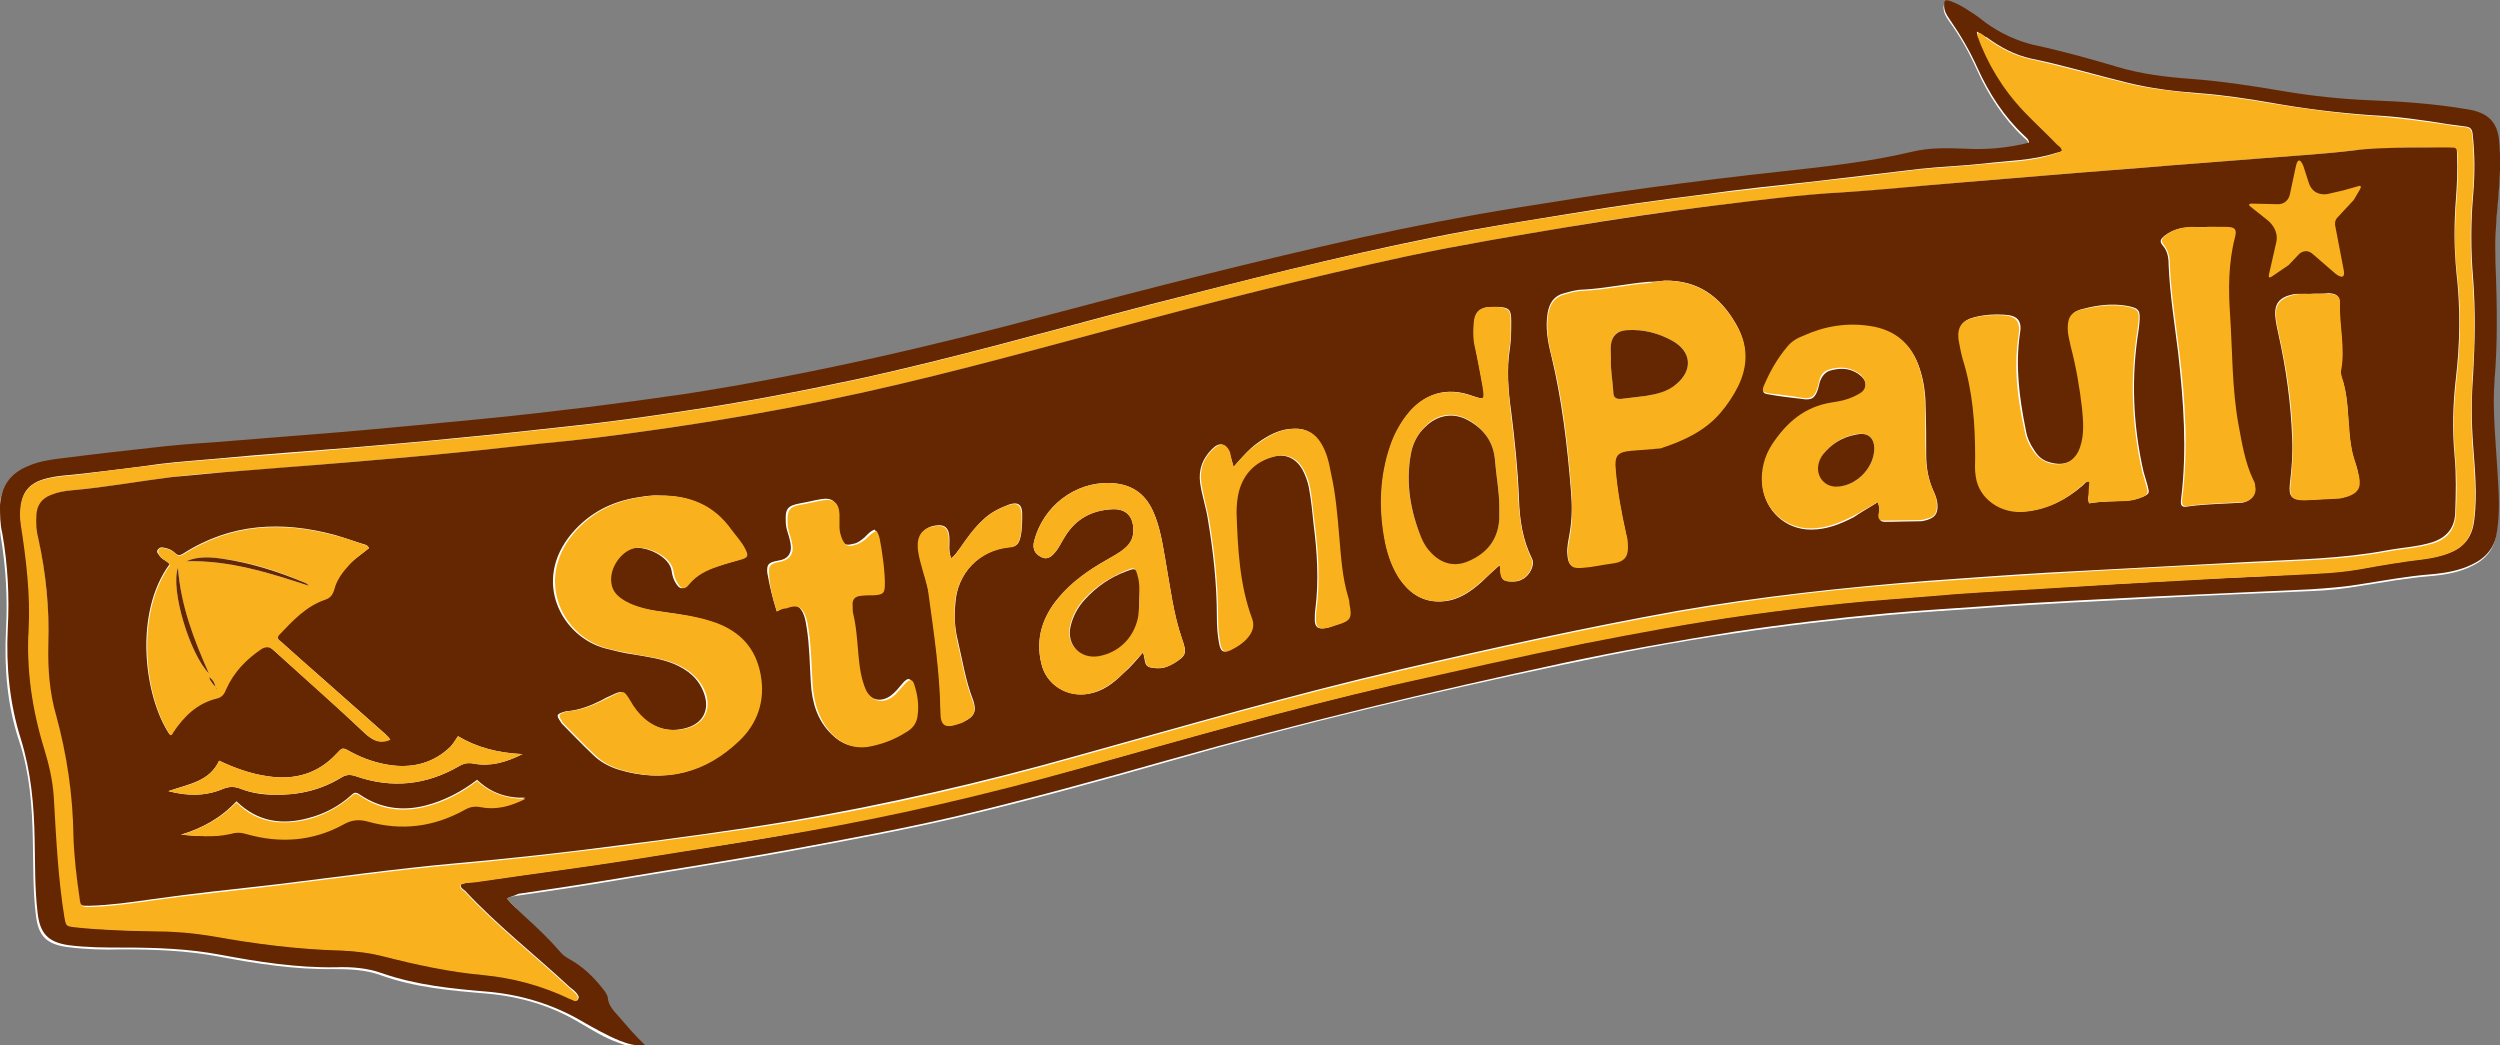 <?xml version="1.0" encoding="utf-8"?>
<svg xmlns="http://www.w3.org/2000/svg" id="Ebene_1" style="enable-background:new 0 0 418.7 175.1;" version="1.1" viewBox="0 0 418.7 175.1" x="0px" y="0px">
<rect x="0" y="0" width="418.7" height="175.1" fill="#808080" stroke="none"/>
<style type="text/css">
	.st0{fill:#FFFFFF;}
	.st1{fill:#642702;}
	.st2{fill:#F9B21E;}
</style>
<path class="st0" d="M84.9,150.5c0.6-0.4,1.2-0.4,1.8-0.5c4.8-0.7,9.6-1.4,14.4-2.2c11.2-1.9,22.5-3.6,33.7-5.7&#xA;	c8.6-1.6,17.2-3.2,25.7-5.2c11.8-2.8,23.4-6,35-9.3c21.9-6.3,44.1-11.6,66.4-16.3c9.4-2,18.9-3.8,28.4-5.2&#xA;	c8.6-1.3,17.2-2.3,25.9-3.1c5.5-0.5,11-0.8,16.5-1.2c9.3-0.7,18.7-1.1,28-1.6c8.7-0.5,17.5-0.8,26.2-1.2c2.9-0.1,5.7-0.4,8.6-0.9&#xA;	c3.8-0.6,7.6-1.3,11.4-1.6c2.4-0.2,4.9-0.6,7.1-1.7c2.3-1.1,3.8-2.9,4.1-5.5c0.4-3.2,0.3-6.5,0.1-9.7c-0.3-5.3-0.9-10.5-0.5-15.8&#xA;	c0.4-6.1,0.4-12.1,0.2-18.2c-0.1-4,0-8,0.4-12c0.3-3.4,0.6-6.8,0.1-10.2c-0.3-2.3-1.5-3.7-3.6-4.4c-0.6-0.2-1.2-0.3-1.7-0.4&#xA;	c-5.3-0.8-10.7-1.3-16.1-1.5c-4.9-0.2-9.7-0.7-14.5-1.5c-5.3-0.9-10.5-1.7-15.8-2.1c-4.1-0.3-8.2-0.9-12.2-2&#xA;	c-4.7-1.4-9.3-2.7-14.1-3.7c-2.8-0.6-5.4-1.9-7.8-3.6c-0.9-0.7-1.9-1.3-2.8-2c-1-0.7-2-1.3-3.2-1.7c-0.8-0.3-1-0.1-1.1,0.7&#xA;	c0,0.9,0.4,1.6,0.9,2.3c1.9,2.6,3.4,5.3,4.7,8.2c1.9,4.2,4.4,8.1,7.8,11.3c0.3,0.3,0.8,0.5,0.8,1.2c-3.5,0.9-7.1,1.1-10.7,1&#xA;	c-2.9-0.1-5.9-0.2-8.8,0.5c-7.2,1.7-14.5,2.5-21.8,3.3c-7.4,0.8-14.8,1.7-22.1,2.7c-7.5,1-14.9,2.2-22.4,3.4&#xA;	c-8.7,1.4-17.5,3.1-26.1,5c-17.5,3.9-34.8,8.2-52.1,12.9c-20.2,5.4-40.5,10.2-61.2,13.3c-11,1.7-22.1,3-33.2,4.1&#xA;	c-8.2,0.8-16.5,1.6-24.7,2.3c-7,0.6-14.1,1.1-21.2,1.7c-3.4,0.3-6.8,0.6-10.2,0.9c-4.6,0.5-9.2,1.1-13.7,1.6c-2.4,0.3-4.8,0.5-7,1.5&#xA;	c-2.8,1.2-4.4,3.4-4.6,6.5c-0.1,1.6,0,3.2,0.2,4.8c0.9,5.3,1.2,10.6,0.9,15.9c-0.3,6.3,0.2,12.5,2.2,18.5c1.8,5.4,2.2,11,2.3,16.7&#xA;	c0.1,4.1,0,8.3,0.5,12.4c0.4,3.5,1.7,4.9,5.2,5.4c3.1,0.4,6.2,0.5,9.3,0.4c5.4,0,10.8,0.2,16.1,1.2c6.4,1.2,12.8,2.2,19.3,2.1&#xA;	c2.6,0,5.3,0.1,7.8,1c5.8,2.1,11.8,2.6,17.8,3.1c5.6,0.5,10.8,2,15.6,4.9c2.1,1.2,4.1,2.5,6.4,3.3c1.3,0.5,2.5,0.9,4.3,0.8&#xA;	c-1.8-1.7-3.2-3.4-4.6-5c-0.8-0.9-1.6-1.7-1.7-3c0-0.6-0.5-1.2-1-1.7c-1.5-2-3.3-3.6-5.5-4.8c-0.5-0.3-1-0.6-1.4-1.1&#xA;	c-1.8-2.2-3.9-4.1-6-6C86.9,152.5,85.9,151.5,84.9,150.5L84.9,150.5z"/>
<path class="st1" d="M84.9,150.5c1,1.1,2,2.1,3,3c2.1,1.9,4.1,3.8,6,6c0.4,0.5,0.9,0.8,1.4,1.1c2.2,1.2,4,2.9,5.5,4.8&#xA;	c0.4,0.5,0.9,1.1,1,1.7c0.1,1.3,0.9,2.1,1.7,3c1.4,1.6,2.8,3.3,4.6,5c-1.8,0.1-3-0.3-4.3-0.8c-2.2-0.9-4.3-2.1-6.4-3.3&#xA;	c-4.8-2.8-10.1-4.4-15.6-4.9c-6-0.5-12.1-1.1-17.8-3.1c-2.5-0.9-5.2-1.1-7.8-1c-6.5,0.1-12.9-0.9-19.3-2.1c-5.3-1-10.7-1.2-16.1-1.2&#xA;	c-3.1,0-6.2,0-9.3-0.4c-3.4-0.5-4.8-1.9-5.2-5.4c-0.5-4.1-0.4-8.3-0.5-12.4c-0.1-5.7-0.6-11.2-2.3-16.7c-1.9-6-2.5-12.2-2.2-18.5&#xA;	c0.3-5.4,0-10.7-0.9-15.9C0,87.8,0,86.2,0,84.6c0.2-3.1,1.7-5.3,4.6-6.5c2.2-1,4.6-1.2,7-1.5c4.6-0.6,9.2-1.1,13.7-1.6&#xA;	c3.4-0.4,6.8-0.7,10.2-0.9c7.1-0.6,14.1-1.1,21.2-1.7c8.2-0.7,16.5-1.5,24.7-2.3c11.1-1.1,22.2-2.5,33.2-4.1&#xA;	c20.7-3.2,41-7.9,61.2-13.3c17.3-4.6,34.6-9,52.1-12.9c8.7-1.9,17.4-3.6,26.1-5c7.5-1.2,14.9-2.4,22.4-3.4c7.4-1,14.7-1.9,22.1-2.7&#xA;	c7.3-0.8,14.7-1.6,21.8-3.3c2.9-0.7,5.8-0.6,8.8-0.5c3.6,0.2,7.1-0.1,10.7-1c0-0.6-0.5-0.9-0.8-1.2c-3.4-3.2-5.9-7.1-7.8-11.3&#xA;	c-1.3-2.9-2.9-5.6-4.7-8.2c-0.5-0.7-0.9-1.4-0.9-2.3c0-0.9,0.2-1,1.1-0.7c1.1,0.4,2.2,1,3.2,1.7c1,0.6,1.9,1.3,2.8,2&#xA;	c2.4,1.7,5,2.9,7.8,3.6c4.7,1,9.4,2.3,14.1,3.7c4,1.2,8.1,1.7,12.2,2c5.3,0.4,10.6,1.2,15.8,2.1c4.8,0.8,9.6,1.3,14.5,1.5&#xA;	c5.4,0.2,10.8,0.6,16.1,1.5c0.6,0.1,1.2,0.2,1.7,0.4c2.2,0.7,3.3,2.2,3.6,4.4c0.4,3.4,0.2,6.8-0.1,10.2c-0.4,4-0.6,8-0.4,12&#xA;	c0.2,6.1,0.3,12.1-0.2,18.2c-0.4,5.3,0.2,10.5,0.5,15.8c0.2,3.2,0.4,6.5-0.1,9.7c-0.3,2.6-1.8,4.4-4.1,5.5c-2.2,1.1-4.7,1.5-7.1,1.7&#xA;	c-3.8,0.3-7.6,1-11.4,1.6c-2.9,0.5-5.7,0.7-8.6,0.9c-8.7,0.4-17.5,0.8-26.2,1.2c-9.3,0.5-18.7,0.9-28,1.6c-5.5,0.4-11,0.7-16.5,1.2&#xA;	c-8.7,0.8-17.3,1.8-25.9,3.1c-9.5,1.5-19,3.2-28.4,5.2c-22.3,4.8-44.5,10.1-66.4,16.3c-11.6,3.3-23.3,6.5-35,9.3&#xA;	c-8.5,2-17.1,3.6-25.7,5.2c-11.2,2.1-22.4,3.8-33.7,5.7c-4.8,0.8-9.6,1.5-14.4,2.2C86.1,150.1,85.5,150.1,84.9,150.5L84.9,150.5z&#xA;	 M331.4,5.5c-0.1-0.1-0.2-0.2-0.2-0.2c-0.2,0.1-0.1,0.3,0,0.4c1.7,4.8,4.4,9.1,7.8,12.8c1.8,1.9,3.7,3.8,5.6,5.6&#xA;	c0.3,0.3,0.8,0.6,0.8,1.1c-0.3,0.3-0.6,0.3-1,0.4c-4,1.3-8.1,1.3-12.2,1.8c-3.6,0.4-7.2,0.5-10.8,0.9c-5.6,0.7-11.2,1.3-16.8,2&#xA;	c-6.5,0.7-13.1,1.4-19.6,2.3c-7.2,0.9-14.4,1.9-21.5,3.1c-7.9,1.3-15.9,2.5-23.7,4.1c-15.8,3.2-31.5,7.2-47.2,11.2&#xA;	c-16.5,4.3-32.8,9-49.5,12.6c-9.4,2-18.8,3.8-28.3,5.2c-6.5,1-13,1.9-19.6,2.6c-6.4,0.7-12.7,1.4-19.1,2c-5.9,0.6-11.8,1.1-17.7,1.6&#xA;	c-7.3,0.6-14.6,1.1-21.9,1.8c-3.2,0.3-6.5,0.5-9.7,0.9c-4.2,0.6-8.4,1.1-12.7,1.6c-2.3,0.3-4.7,0.3-6.9,1c-2,0.6-3.3,1.9-3.6,4&#xA;	c-0.2,1.2-0.2,2.4,0,3.6c0.9,5.8,1.6,11.5,1.3,17.4c-0.4,6.9,0.6,13.5,2.6,20c0.8,2.6,1.5,5.2,1.6,7.9c0.5,6.8,0.7,13.7,1.8,20.4&#xA;	c0.2,1.4,0.2,1.4,1.7,1.6c4.7,0.5,9.3,0.7,14,0.7c3.1,0,6.1,0.3,9.1,0.8c7.1,1.3,14.3,2.2,21.6,2.4c2.4,0.1,4.8,0.4,7.1,1&#xA;	c5.5,1.4,11,2.5,16.6,3.1c5.1,0.5,9.9,1.8,14.5,4c0.2,0.1,0.4,0.2,0.7,0.3c0.2,0.1,0.5,0.1,0.6-0.1c0.1-0.2,0.2-0.5,0-0.7&#xA;	c-0.3-0.6-0.9-1-1.4-1.4c-5.8-5.4-12.1-10.3-17.5-16.1c-0.3-0.3-0.9-0.5-0.7-1.1c1-0.4,2-0.3,3-0.5c8.8-1.3,17.6-2.4,26.3-3.8&#xA;	c9.2-1.5,18.5-2.8,27.7-4.5c15.6-2.8,31.1-6.4,46.4-10.6c17.5-4.9,34.9-9.9,52.6-14c10.7-2.5,21.4-4.9,32.1-7&#xA;	c9.2-1.9,18.4-3.5,27.6-4.8c5.2-0.7,10.5-1.4,15.7-1.9c4.8-0.5,9.6-0.8,14.3-1.2c6.4-0.6,12.9-0.9,19.4-1.3&#xA;	c8.1-0.5,16.2-0.9,24.2-1.4c5.9-0.3,11.9-0.5,17.8-0.9c3.8-0.2,7.5-0.3,11.3-1c3.4-0.6,6.8-1.2,10.3-1.6c1.5-0.2,3.1-0.5,4.5-1.1&#xA;	c2.5-1,3.7-2.8,4-5.5c0.5-4.2,0.1-8.3-0.2-12.4c-0.3-4-0.3-7.9,0-11.9c0.3-5.3,0.4-10.7,0-16c-0.4-4.7-0.4-9.4,0-14&#xA;	c0.3-3.5,0.3-6.9-0.1-10.4c-0.1-0.7-0.4-1-1.1-1.1c-1-0.1-2-0.3-3-0.4c-4.3-0.7-8.5-1.3-12.8-1.5c-5.7-0.4-11.3-1.1-16.9-2.1&#xA;	c-4-0.7-8.1-1.3-12.1-1.6c-4.1-0.3-8.1-0.8-12.1-1.8c-5.3-1.3-10.6-2.9-16-4c-2.7-0.6-5.1-1.9-7.3-3.5&#xA;	C332.3,6.1,331.9,5.7,331.4,5.5L331.4,5.5z"/>
<path class="st2" d="M331.4,5.5c0.6,0.1,0.9,0.6,1.3,0.9c2.2,1.6,4.6,2.9,7.3,3.5c5.4,1.2,10.7,2.7,16,4c4,1,8,1.4,12.1,1.8&#xA;	c4.1,0.3,8.1,0.9,12.1,1.6c5.6,0.9,11.3,1.7,16.9,2.1c4.3,0.3,8.6,0.9,12.8,1.5c1,0.2,2,0.3,3,0.4c0.7,0.1,1,0.4,1.1,1.1&#xA;	c0.4,3.5,0.4,6.9,0.1,10.4c-0.4,4.7-0.4,9.4,0,14c0.4,5.3,0.4,10.7,0,16c-0.2,4-0.3,7.9,0,11.9c0.3,4.1,0.7,8.2,0.2,12.4&#xA;	c-0.3,2.7-1.5,4.5-4,5.5c-1.5,0.6-3,0.9-4.5,1.1c-3.5,0.4-6.9,1-10.3,1.6c-3.7,0.7-7.5,0.8-11.3,1c-5.9,0.3-11.9,0.5-17.8,0.9&#xA;	c-8.1,0.4-16.2,0.9-24.2,1.4c-6.5,0.4-12.9,0.7-19.4,1.3c-4.8,0.4-9.6,0.7-14.3,1.2c-5.2,0.5-10.5,1.2-15.7,1.9&#xA;	c-9.3,1.3-18.4,3-27.6,4.8c-10.7,2.2-21.4,4.6-32.1,7c-17.7,4.1-35.1,9.1-52.6,14c-15.3,4.3-30.8,7.9-46.4,10.6&#xA;	c-9.2,1.6-18.4,3-27.7,4.5c-8.8,1.4-17.6,2.5-26.3,3.8c-1,0.2-2,0-3,0.5c-0.2,0.6,0.4,0.8,0.7,1.1c5.4,5.8,11.7,10.7,17.5,16.1&#xA;	c0.5,0.5,1,0.8,1.4,1.4c0.1,0.2,0.1,0.5,0,0.7c-0.2,0.2-0.4,0.2-0.6,0.1c-0.2-0.1-0.4-0.2-0.7-0.3c-4.6-2.2-9.4-3.5-14.5-4&#xA;	c-5.6-0.5-11.1-1.7-16.6-3.1c-2.3-0.6-4.7-0.9-7.1-1c-7.3-0.2-14.4-1.1-21.6-2.4c-3-0.5-6.1-0.8-9.1-0.8c-4.7-0.1-9.3-0.2-14-0.7&#xA;	c-1.5-0.2-1.4-0.2-1.7-1.6c-1.1-6.8-1.4-13.6-1.8-20.4c-0.2-2.7-0.8-5.3-1.6-7.9c-2-6.5-3-13.2-2.6-20c0.3-5.8-0.4-11.6-1.3-17.4&#xA;	c-0.2-1.2-0.2-2.4,0-3.6c0.4-2.1,1.6-3.4,3.6-4c2.3-0.7,4.6-0.7,6.9-1c4.2-0.6,8.4-1.1,12.7-1.6c3.2-0.4,6.4-0.6,9.7-0.9&#xA;	c7.3-0.6,14.6-1.1,21.9-1.8c5.9-0.5,11.8-1,17.7-1.6c6.4-0.6,12.8-1.3,19.1-2c6.6-0.7,13.1-1.6,19.6-2.6c9.5-1.4,18.9-3.2,28.3-5.2&#xA;	c16.6-3.6,33-8.3,49.5-12.6c15.7-4.1,31.3-8,47.2-11.2c7.9-1.6,15.8-2.9,23.7-4.1c7.2-1.2,14.3-2.2,21.5-3.1&#xA;	c6.5-0.8,13.1-1.5,19.6-2.3c5.6-0.6,11.2-1.3,16.8-2c3.6-0.4,7.2-0.5,10.8-0.9c4.1-0.4,8.3-0.4,12.2-1.8c0.3-0.1,0.7-0.2,1-0.4&#xA;	c0-0.6-0.5-0.8-0.8-1.1c-1.8-1.9-3.8-3.7-5.6-5.6c-3.5-3.7-6.1-8-7.8-12.8C331.2,5.7,331.3,5.6,331.4,5.5L331.4,5.5z M403.2,24.7&#xA;	c-3.4,0.2-6.1,0.2-8.9,0.5c-5.1,0.6-10.2,0.9-15.2,1.3c-5.1,0.4-10.3,0.8-15.4,1.2c-7,0.6-14.1,1.1-21.1,1.7&#xA;	c-4.8,0.4-9.7,0.8-14.5,1.2c-6.4,0.5-12.8,1.3-19.2,1.6c-7.5,0.5-14.9,1.4-22.3,2.3c-8,1-15.9,2.1-23.8,3.5c-9,1.5-18.1,3-27,4.9&#xA;	c-17.1,3.7-34,8-50.9,12.6c-15.3,4.1-30.6,8.3-46.2,11.5c-8.7,1.8-17.4,3.3-26.2,4.6c-5.6,0.8-11.3,1.6-16.9,2.2&#xA;	c-6.4,0.7-12.7,1.4-19.1,2c-5.9,0.6-11.8,1.1-17.7,1.6c-7.1,0.6-14.2,1.2-21.3,1.7c-2.9,0.2-5.7,0.4-8.6,0.8&#xA;	c-5.5,0.7-11,1.7-16.6,2.2c-1.2,0.1-2.5,0.3-3.7,0.8c-1.4,0.7-2.3,1.7-2.4,3.3c-0.1,1.4,0,2.8,0.3,4.1c1.2,5.9,1.8,11.8,1.7,17.9&#xA;	c-0.1,4,0.3,7.9,1.3,11.8c1.8,6.6,2.8,13.4,2.9,20.2c0.1,3.4,0.5,6.8,1,10.2c0.3,1.5,0.2,1.5,1.7,1.5c3.5-0.1,7-0.6,10.5-1.1&#xA;	c6.9-1,13.9-1.6,20.9-2.5c9.9-1.2,19.8-2.6,29.8-3.5c9.1-0.8,18.2-1.9,27.3-3c9.6-1.3,19.2-2.5,28.8-4.1c16.3-2.7,32.4-6.5,48.3-11&#xA;	c17.9-5,35.8-10.2,54-14.4c15.4-3.6,30.8-7,46.4-9.8c13.8-2.4,27.6-4,41.6-5c6.8-0.5,13.6-1,20.5-1.4c11.3-0.7,22.5-1.3,33.8-1.8&#xA;	c7.6-0.4,15.2-0.5,22.7-1.9c2.6-0.5,5.2-0.6,7.8-1.4c2.4-0.7,3.7-2.4,3.8-4.9c0.2-3.2,0.2-6.4-0.1-9.5c-0.4-4.3-0.3-8.6,0.2-12.9&#xA;	c0.7-6,0.8-12,0.1-17.9c-0.5-4-0.4-8-0.1-12c0.2-2.5,0.3-5,0.2-7.5c0-1.4-0.1-1.4-1.4-1.4C407.6,24.7,405.1,24.7,403.2,24.7&#xA;	L403.2,24.7z"/>
<path class="st1" d="M403.2,24.7c1.9,0,4.4,0,6.9,0c1.4,0,1.4,0,1.4,1.4c0.1,2.5,0,5-0.2,7.5c-0.3,4-0.3,8,0.1,12&#xA;	c0.7,6,0.6,12-0.1,17.9c-0.5,4.3-0.6,8.6-0.2,12.9c0.3,3.2,0.2,6.4,0.1,9.5c-0.1,2.5-1.4,4.1-3.8,4.9c-2.5,0.8-5.2,0.9-7.8,1.4&#xA;	c-7.5,1.4-15.1,1.5-22.7,1.9c-11.3,0.6-22.5,1.2-33.8,1.8c-6.8,0.4-13.6,0.9-20.5,1.4c-13.9,1.1-27.8,2.6-41.6,5&#xA;	c-15.6,2.8-31,6.2-46.4,9.8c-18.1,4.2-36,9.4-54,14.4c-15.9,4.5-32,8.2-48.3,11c-9.6,1.6-19.2,2.9-28.8,4.1&#xA;	c-9.1,1.2-18.2,2.2-27.3,3c-10,0.9-19.9,2.3-29.8,3.5c-7,0.8-13.9,1.5-20.9,2.5c-3.5,0.5-7,1-10.5,1.1c-1.5,0-1.5,0.1-1.7-1.5&#xA;	c-0.5-3.4-0.9-6.8-1-10.2c-0.1-6.9-1.1-13.6-2.9-20.2c-1.1-3.8-1.4-7.8-1.3-11.8c0.2-6-0.4-12-1.7-17.9C6.1,89,6,87.6,6.1,86.2&#xA;	c0.1-1.6,0.9-2.7,2.4-3.3c1.2-0.5,2.4-0.7,3.7-0.8c5.6-0.5,11-1.5,16.6-2.2c2.9-0.3,5.7-0.5,8.6-0.8c7.1-0.6,14.2-1.1,21.3-1.7&#xA;	c5.9-0.5,11.8-1,17.7-1.6c6.4-0.6,12.7-1.4,19.1-2c5.7-0.6,11.3-1.4,16.9-2.2c8.8-1.3,17.5-2.8,26.2-4.6&#xA;	c15.6-3.2,30.9-7.4,46.2-11.5c16.9-4.6,33.8-8.9,50.9-12.6c9-1.9,18-3.4,27-4.9c7.9-1.3,15.9-2.5,23.8-3.5&#xA;	c7.4-0.9,14.9-1.9,22.3-2.3c6.4-0.4,12.8-1.1,19.2-1.6c4.8-0.4,9.7-0.8,14.5-1.2c7-0.6,14.1-1.1,21.1-1.7c5.1-0.4,10.3-0.8,15.4-1.2&#xA;	c5.1-0.4,10.2-0.7,15.2-1.3C397.1,24.8,399.8,24.8,403.2,24.7L403.2,24.7z M110.5,83c-1.2-0.1-2.4,0.1-3.7,0.3&#xA;	c-4.4,0.7-8.1,2.6-11,6c-6.8,8-1.7,17.4,5.6,19.3c1.6,0.4,3.1,0.8,4.7,1c2.3,0.4,4.6,0.7,6.8,1.6c2.3,1,4.1,2.4,5,4.9&#xA;	c1,2.7-0.1,5-2.9,5.8c-2.7,0.8-5.2,0.2-7.4-1.6c-1-0.8-1.7-1.9-2.3-2.9c-1.1-1.8-1.1-1.8-3-0.9c-0.5,0.2-1.1,0.5-1.6,0.8&#xA;	c-1.8,0.9-3.6,1.6-5.6,1.8c-0.3,0-0.6,0.1-0.9,0.2c-0.9,0.3-1,0.5-0.5,1.3c0.1,0.2,0.3,0.4,0.4,0.6c1.7,1.7,3.4,3.5,5.2,5.2&#xA;	c1.2,1.2,2.7,2,4.3,2.5c7.6,2.3,14.4,0.6,20-4.9c3-2.9,4.3-6.7,3.5-11c-0.8-4.4-3.4-7.1-7.5-8.7c-2.8-1-5.7-1.4-8.6-1.8&#xA;	c-2.3-0.3-4.5-0.7-6.5-1.8c-1.2-0.7-2.2-1.5-2.4-3c-0.3-2.5,1.6-5.5,3.9-5.9c2.2-0.4,6.2,1.4,6.5,3.9c0.1,0.7,0.3,1.4,0.7,2&#xA;	c0.6,1,1.2,1.1,1.9,0.2c1.3-1.6,3-2.4,4.8-3c1.3-0.4,2.6-0.8,4-1.2c1-0.3,1.1-0.6,0.7-1.6c-0.6-1.3-1.6-2.3-2.4-3.4&#xA;	C119.5,84.7,115.5,83,110.5,83L110.5,83z M278.8,47c-0.9,0.1-1.8,0.2-2.7,0.2c-3.6,0.3-7.2,1.1-10.9,1.3c-1.1,0-2.1,0.3-3.2,0.6&#xA;	c-1.7,0.4-2.5,1.6-2.8,3.3c-0.4,2.4,0,4.8,0.6,7.1c1.8,7.5,2.7,15.1,3.3,22.7c0.2,2.3,0.2,4.7-0.2,7c-0.2,1.2-0.5,2.4-0.4,3.6&#xA;	c0.1,1.8,0.7,2.3,2.5,2.1c1.6-0.1,3.2-0.6,4.8-0.7c2.6-0.3,2.9-1.5,2.7-3.7c0-0.4-0.1-0.7-0.2-1.1c-0.8-3.6-1.5-7.3-1.8-11&#xA;	c-0.2-2.3,0.3-2.9,2.6-3.1c1.3-0.1,2.5-0.2,3.8-0.3c0.5,0,1,0,1.4-0.2c3.7-1.3,7.1-2.9,9.7-5.8c1.2-1.4,2.2-2.8,3-4.5&#xA;	c1.7-3.5,1.7-6.8-0.3-10.3C288.1,49.7,284.4,46.9,278.8,47L278.8,47z M61.8,91.8c-0.2-0.4-0.4-0.5-0.7-0.6c-1.7-0.5-3.3-1.1-5-1.6&#xA;	c-8.9-2.4-17.4-2-25.4,3.1c-0.5,0.3-0.8,0.4-1.3,0c-0.6-0.6-1.3-0.9-2.1-1c-0.4-0.1-0.7,0.1-0.9,0.4c-0.2,0.3,0,0.6,0.2,0.8&#xA;	c0.4,0.8,1.4,1,1.8,1.6c-6,8.1-4.3,22.1,0,28.5c0.3,0,0.4-0.3,0.5-0.4c1.8-2.8,4-4.9,7.3-5.7c0.8-0.2,1.2-0.8,1.6-1.6&#xA;	c1.2-2.8,3.3-4.9,5.9-6.7c0.7-0.5,1.3-0.5,1.9,0.1c0.3,0.3,0.6,0.5,0.9,0.8c4.9,4.4,9.8,8.7,14.5,13.2c1.3,1.2,2.5,1.9,4.3,1.1&#xA;	c-0.3-0.3-0.5-0.5-0.7-0.8c-3.5-3.1-6.9-6.1-10.4-9.2c-2.4-2.1-4.8-4.2-7.1-6.3c-0.4-0.3-1-0.7-0.4-1.3c2.2-2.3,4.4-4.7,7.5-5.8&#xA;	c1-0.4,1.4-0.8,1.7-1.8c0.4-1.6,1.4-2.9,2.5-4.1C59.5,93.5,60.7,92.7,61.8,91.8L61.8,91.8z M314.5,84.1c0.3,0.8,0.3,1.5,0.2,2.2&#xA;	c0,0.8,0.3,1.1,1,1.1c2,0,4-0.1,5.9-0.1c0.4,0,0.7-0.1,1.1-0.2c1.3-0.4,1.8-1,1.8-2.3c0-0.9-0.3-1.8-0.7-2.6c-0.9-2-1.2-4-1.2-6.1&#xA;	c0-2.6,0-5.3-0.1-7.9c0-2.2-0.3-4.4-1-6.5c-1.3-4-4.1-6.3-8.2-6.9c-3.8-0.5-7.5,0-11.1,1.6c-1,0.5-2.1,1.1-2.8,1.9&#xA;	c-1.6,1.9-2.9,4-3.8,6.3c-0.5,1.2-0.4,1.3,0.9,1.5c1.7,0.3,3.4,0.5,5.2,0.7c1.7,0.3,2.3-0.1,2.8-1.7c0.1-0.4,0.2-0.8,0.3-1.2&#xA;	c0.3-0.8,0.8-1.5,1.6-1.8c1.7-0.5,3.3-0.5,4.8,0.5c0.7,0.5,1.3,1.1,1.3,2c0,1-0.8,1.4-1.5,1.8c-1.3,0.6-2.7,0.9-4.1,1.2&#xA;	c-4.5,0.7-7.6,3.4-10,7c-1.3,2-1.9,4.2-1.7,6.7c0.4,4.2,3.8,7.4,8.1,7.4c2.6,0,4.9-0.9,7.2-2.1C311.8,85.7,313.1,85,314.5,84.1&#xA;	L314.5,84.1z M349.9,84.3c2.2-0.4,4.5-0.3,6.7-0.5c0.8-0.1,1.5-0.3,2.3-0.6c1.1-0.5,1.1-0.6,0.8-1.8c-0.2-0.8-0.5-1.6-0.7-2.4&#xA;	c-1.8-7.9-2.1-15.9-0.8-23.9c0-0.3,0.1-0.6,0.1-0.9c0.2-2.3,0-2.6-2.2-3c-2.4-0.4-4.8-0.1-7.1,0.5c-1.9,0.4-2.5,1.3-2.5,3.2&#xA;	c0,1,0.2,2,0.5,3c0.9,3.4,1.5,6.9,1.9,10.4c0.2,2.1,0.4,4.3-0.3,6.4c-0.8,2.6-2.8,3.5-5.4,2.7c-1.1-0.3-1.9-1-2.5-2&#xA;	c-0.7-1-1.2-2.1-1.4-3.3c-1.1-5.4-1.8-10.8-1-16.2c0.4-2.2-0.4-3.1-2.7-3.2c-1.6-0.1-3.2,0-4.8,0.4c-2.1,0.5-2.8,1.5-2.6,3.6&#xA;	c0.1,1.1,0.3,2.3,0.7,3.3c1.6,5.4,2,10.9,2.1,16.5c0,1.1,0,2.2,0.1,3.2c0.5,3.7,4.4,6.3,8.4,5.9c3.5-0.4,6.5-1.9,9.2-4.2&#xA;	c0.4-0.3,0.6-0.9,1.4-0.8c0,0.6-0.1,1.2-0.1,1.8C349.8,83,349.6,83.6,349.9,84.3L349.9,84.3z M130.1,102.4c0.5-0.3,0.9-0.5,1.3-0.7&#xA;	c1.7-0.7,2.7-0.3,3.3,1.5c0.2,0.6,0.3,1.3,0.4,1.9c0.5,3.1,0.5,6.2,0.7,9.3c0.2,3.3,1.1,6.3,3.5,8.6c1.6,1.6,3.5,2.3,5.7,1.9&#xA;	c2.3-0.4,4.5-1.3,6.5-2.5c1.1-0.7,1.7-1.7,1.9-2.9c0.2-1.6,0-3.2-0.5-4.8c-0.4-1.2-0.8-1.3-1.7-0.3c-0.6,0.7-1.2,1.5-2,2.1&#xA;	c-1.7,1.2-3.4,0.8-4.4-1c-0.7-1.2-1-2.6-1.1-4c-0.4-3-0.4-6-1.1-8.9c-0.1-0.5,0-1-0.1-1.4c-0.1-1,0.5-1.5,1.3-1.6&#xA;	c0.7-0.1,1.4,0,2.2-0.1c1.6-0.1,1.9-0.3,1.9-1.9c0-2-0.3-4.1-0.6-6.1c-0.1-0.9-0.1-1.9-0.8-2.8c-0.7,0.2-1.2,0.8-1.7,1.3&#xA;	c-0.6,0.5-1.2,1-2,1.1c-1.1,0.3-1.5,0.1-2-0.9c-0.3-0.7-0.5-1.3-0.5-2.1c0-0.7,0-1.4,0-2.2c-0.1-1.9-0.9-2.6-2.8-2.3&#xA;	c-1.2,0.2-2.3,0.5-3.5,0.7c-2.1,0.4-2.5,0.9-2.4,3c0,0.6,0.1,1.2,0.3,1.8c0.2,0.6,0.4,1.3,0.5,1.9c0.3,1.7-0.5,2.7-2.1,2.9&#xA;	c-1.6,0.3-1.9,0.6-1.8,2C128.9,98.2,129.4,100.2,130.1,102.4L130.1,102.4z M251.1,94.7c0.2,0.2,0.2,0.5,0.2,0.8&#xA;	c0.1,1.6,0.5,1.9,2.1,1.9c0.6,0,1.1-0.1,1.6-0.4c1.2-0.6,2.1-2.4,1.6-3.4c-1.6-3.2-2.1-6.6-2.2-10.1c-0.2-4.9-0.7-9.7-1.3-14.5&#xA;	c-0.5-3.6-0.8-7.1-0.2-10.8c0.2-1.5,0.2-3,0.2-4.5c0-1.9-0.4-2.2-2.2-2.3c-0.3,0-0.6,0-0.9,0c-2.1,0-2.9,0.8-3.1,2.9&#xA;	c-0.1,1.3,0,2.5,0.2,3.8c0.4,2.2,0.9,4.5,1.3,6.7c0.4,2.2,0.3,2.2-1.8,1.5c-4.3-1.6-8.2-0.4-11,3.3c-1.2,1.5-2,3.2-2.7,5.1&#xA;	c-1.7,5-1.9,10.1-1,15.3c0.4,2.4,1.1,4.7,2.4,6.7c1.7,2.7,4.1,4.3,7.5,4c2.5-0.2,4.5-1.6,6.3-3.2C249,96.6,250,95.7,251.1,94.7&#xA;	L251.1,94.7z M369.8,38C369.8,38,369.8,38,369.8,38c-1,0.1-1.9,0-2.9,0.1c-1.6,0-3.1,0.4-4.4,1.4c-0.6,0.5-0.9,0.9-0.3,1.6&#xA;	c0.8,0.9,1,2,1,3.2c0.2,5,1,9.9,1.6,14.8c0.9,8.1,1.5,16.2,0.5,24.4c-0.2,1.4,0.2,1.5,1.3,1.3c2.9-0.4,5.7-0.4,8.6-0.6&#xA;	c0.2,0,0.5,0,0.7-0.1c1.2-0.3,1.8-1.4,1.6-2.6c-0.1-0.4-0.2-0.7-0.3-1c-1.4-3-1.9-6.2-2.5-9.3c-1.1-6-0.9-12.2-1.4-18.3&#xA;	c-0.3-4.4-0.3-8.7,0.8-13c0.4-1.4,0-1.7-1.4-1.8C371.8,38,370.8,38,369.8,38L369.8,38z M191.4,109.3c0.5,0.9,0,2.3,1.4,2.5&#xA;	c1,0.2,2,0.2,3-0.3c0.3-0.1,0.5-0.3,0.8-0.4c2.1-1.3,2.2-1.7,1.4-4c-1.5-4.3-2-8.7-2.8-13.2c-0.5-2.8-0.9-5.7-2.1-8.3&#xA;	c-1.4-3.1-3.8-4.6-7.2-4.7c-5.9-0.2-11.2,3.9-12.7,9.7c-0.3,1.2,0,2.1,1.2,2.7c0.8,0.4,1.5,0.2,2.3-0.8c0.7-0.8,1.1-1.8,1.7-2.7&#xA;	c1.8-2.9,4.4-4.3,7.7-4.5c2.5-0.2,3.8,1.2,3.7,3.7c0,1.2-0.6,2.2-1.5,2.9c-0.9,0.8-2,1.3-3,1.9c-3,1.7-5.8,3.7-8,6.3&#xA;	c-2.7,3.2-3.9,6.9-2.9,11c0.8,3.6,4.3,5.7,7.9,5.1c2.4-0.4,4.2-1.8,5.8-3.4C189.3,111.8,190.3,110.6,191.4,109.3L191.4,109.3z&#xA;	 M206.6,78.2c-0.3-1-0.5-1.8-0.8-2.5c-0.6-1.5-1.6-1.7-2.8-0.5c-1.6,1.6-2.3,3.4-2,5.7c0.3,2.1,1,4.1,1.3,6.1&#xA;	c0.9,5.4,1.5,10.8,1.5,16.3c0,1.6,0.1,3.1,0.4,4.6c0.3,1.3,0.7,1.5,1.9,0.9c1-0.5,1.8-1.1,2.6-1.9c0.9-0.9,1.3-2,0.8-3.3&#xA;	c-2.1-5.7-2.4-11.7-2.6-17.7c0-1.2,0.1-2.4,0.4-3.6c0.8-3.1,2.8-5,5.8-5.8c2.1-0.6,3.9,0.2,5,2.1c0.5,0.9,0.9,2,1.1,3&#xA;	c0.4,2.1,0.6,4.2,0.8,6.2c0.6,4.7,0.9,9.4,0.3,14.2c-0.1,0.6-0.1,1.2-0.1,1.8c0,1.2,0.5,1.6,1.7,1.4c0.6-0.1,1.2-0.3,1.7-0.5&#xA;	c2.4-0.7,2.7-1.1,2.2-3.6c-0.1-0.4-0.1-0.7-0.2-1.1c-1-3.3-1.2-6.7-1.5-10.1c-0.3-3.6-0.6-7.2-1.4-10.7c-0.4-1.7-0.8-3.4-1.6-4.9&#xA;	c-1-1.7-2.4-2.6-4.4-2.5c-2.3,0-4.3,1.1-6.1,2.4C209.2,75.2,208,76.6,206.6,78.2L206.6,78.2z M387.5,49.2c-1.1,0.1-2.3-0.1-3.5,0.1&#xA;	c-2.3,0.5-3.2,1.6-2.9,4c0.1,0.9,0.3,1.8,0.5,2.7c1.3,5.8,2.1,11.7,2.3,17.6c0.1,2.5-0.1,5-0.4,7.5c-0.2,2.1,0.3,2.6,2.4,2.6&#xA;	c2,0,4-0.2,5.9-0.3c0.4,0,0.8-0.1,1.2-0.3c1.8-0.6,2.3-1.6,2-3.4c-0.1-0.8-0.3-1.5-0.6-2.3c-0.6-1.7-0.8-3.5-1-5.3&#xA;	c-0.2-3-0.2-6.1-1.3-9.1c-0.1-0.3-0.1-0.7-0.1-1.1c0.7-3.7-0.3-7.4-0.2-11.1c0-1.3-0.5-1.6-1.8-1.7&#xA;	C389.3,49.2,388.5,49.2,387.5,49.2L387.5,49.2z M159.3,93.5c-0.5-1.3-0.2-2.4-0.3-3.6c-0.1-1.5-0.8-2.1-2.2-1.9&#xA;	c-1.8,0.2-2.9,1.4-3,3.2c0,1.2,0.3,2.2,0.6,3.4c0.4,1.6,0.9,3.1,1.2,4.7c0.9,6.6,1.9,13.2,2,19.8c0,2.3,0.8,2.8,2.9,2.1&#xA;	c0.3-0.1,0.7-0.2,1-0.4c1.7-0.8,2.1-1.7,1.5-3.5c-1.3-3.3-1.8-6.7-2.6-10.1c-0.5-2-0.6-4-0.4-6.1c0.3-5.1,4-9,9.1-9.5&#xA;	c1.1-0.1,1.5-0.4,1.8-1.6c0.3-1.3,0.3-2.6,0.3-3.9c0-1.6-0.7-2.1-2.2-1.6c-1.6,0.6-3.2,1.4-4.4,2.6c-1.5,1.4-2.7,3.1-3.8,4.7&#xA;	C160.3,92.4,160,93,159.3,93.5L159.3,93.5z M28.2,132.5c3.4,0.9,6.4,0.8,9.2-0.4c1-0.4,1.9-0.4,2.9,0c1.8,0.7,3.7,1,5.6,1&#xA;	c4.1,0.1,7.9-0.8,11.3-2.9c0.8-0.5,1.5-0.5,2.4-0.2c6,2.1,11.8,1.5,17.3-1.7c0.8-0.5,1.5-0.6,2.5-0.4c2.7,0.5,5.3-0.2,8.1-1.6&#xA;	c-4.1-0.2-7.6-1.1-10.8-3c-0.5,0.7-0.8,1.3-1.3,1.8c-2.7,2.6-6,3.5-9.6,3.1c-2.5-0.3-4.9-1.1-7.1-2.3c-1.4-0.8-1.3-0.7-2.4,0.4&#xA;	c-3.1,3.3-7,4.4-11.5,3.7c-2.9-0.4-5.6-1.4-8.1-2.6C35.1,130.9,31.6,131.3,28.2,132.5L28.2,132.5z M30.3,139.8&#xA;	c2.8,0.2,5.5,0.5,8.2-0.3c1-0.3,1.8-0.3,2.8,0c5.6,1.7,11,1.3,16.2-1.6c1.4-0.7,2.6-0.9,4.1-0.5c5.7,1.6,11.2,0.9,16.3-2&#xA;	c0.9-0.5,1.7-0.6,2.7-0.4c2.6,0.5,5-0.2,7.4-1.4c-3.1,0.1-5.8-0.8-8.1-3c-2.6,2-5.5,3.5-8.6,4.3c-3.9,1-7.6,0.5-11-1.8&#xA;	c-0.7-0.5-1-0.4-1.5,0.1c-2,1.8-4.4,3.1-7.1,3.8c-4.4,1.2-8.5,0.7-12.1-2.8C37,137,33.9,138.7,30.3,139.8L30.3,139.8z"/>
<path class="st2" d="M110.5,83c5-0.1,9.1,1.6,12,5.7c0.8,1.1,1.8,2.1,2.4,3.4c0.5,1,0.3,1.3-0.7,1.6c-1.3,0.4-2.7,0.7-4,1.2&#xA;	c-1.8,0.6-3.5,1.4-4.8,3c-0.7,0.9-1.3,0.8-1.9-0.2c-0.4-0.6-0.6-1.3-0.7-2c-0.3-2.5-4.3-4.3-6.5-3.9c-2.3,0.5-4.3,3.4-3.9,5.9&#xA;	c0.2,1.5,1.2,2.3,2.4,3c2,1.1,4.3,1.5,6.5,1.8c2.9,0.4,5.8,0.8,8.6,1.8c4.1,1.5,6.7,4.3,7.5,8.7c0.8,4.3-0.5,8.1-3.5,11&#xA;	c-5.7,5.5-12.4,7.2-20,4.9c-1.6-0.5-3.1-1.3-4.3-2.5c-1.8-1.7-3.5-3.5-5.2-5.2c-0.2-0.2-0.3-0.4-0.4-0.6c-0.5-0.8-0.4-1,0.5-1.3&#xA;	c0.3-0.1,0.6-0.2,0.9-0.2c2-0.2,3.8-0.9,5.6-1.8c0.5-0.3,1.1-0.5,1.6-0.8c1.9-0.9,1.9-0.9,3,0.9c0.6,1.1,1.4,2.1,2.3,2.9&#xA;	c2.2,1.9,4.7,2.4,7.4,1.6c2.7-0.8,3.8-3.1,2.9-5.8c-0.9-2.4-2.7-3.9-5-4.9c-2.2-0.9-4.5-1.2-6.8-1.6c-1.6-0.3-3.2-0.6-4.7-1&#xA;	c-7.3-1.9-12.3-11.3-5.6-19.3c2.9-3.4,6.6-5.3,11-6C108,83.2,109.3,82.9,110.5,83L110.5,83z"/>
<path class="st2" d="M278.8,47c5.6,0,9.3,2.7,12,7.4c2,3.4,2,6.8,0.3,10.3c-0.8,1.6-1.8,3.1-3,4.5c-2.6,3-6.1,4.6-9.7,5.8&#xA;	c-0.4,0.2-0.9,0.1-1.4,0.2c-1.3,0.1-2.5,0.2-3.8,0.3c-2.3,0.2-2.8,0.8-2.6,3.1c0.3,3.7,1,7.4,1.8,11c0.1,0.4,0.2,0.7,0.2,1.1&#xA;	c0.2,2.2-0.1,3.4-2.7,3.7c-1.6,0.2-3.2,0.6-4.8,0.7c-1.8,0.2-2.4-0.3-2.5-2.1c-0.1-1.2,0.2-2.4,0.4-3.6c0.4-2.3,0.3-4.7,0.2-7&#xA;	c-0.6-7.6-1.4-15.3-3.3-22.7c-0.6-2.3-1-4.7-0.6-7.1c0.3-1.7,1.1-2.9,2.8-3.3c1-0.3,2.1-0.6,3.2-0.6c3.7-0.2,7.2-1,10.9-1.3&#xA;	C277,47.2,277.9,47.1,278.8,47L278.8,47z M269.8,60c-0.1,1.9,0.3,3.8,0.4,5.7c0,0.9,0.5,1.2,1.4,1.1c1.4-0.2,2.7-0.3,4.1-0.5&#xA;	c1.8-0.3,3.6-0.8,5.1-2c2.7-2.3,2.5-5.3-0.5-7.1c-2.4-1.4-5.1-2.1-7.9-1.9c-1.6,0.1-2.4,0.9-2.6,2.4C269.7,58.5,269.8,59.2,269.8,60&#xA;	L269.8,60z"/>
<path class="st2" d="M61.8,91.8c-1.1,0.9-2.3,1.7-3.3,2.8c-1.1,1.2-2.1,2.5-2.5,4.1c-0.3,1-0.7,1.5-1.7,1.8&#xA;	c-3.1,1.1-5.3,3.5-7.5,5.8c-0.6,0.6,0,1,0.4,1.3c2.4,2.1,4.7,4.2,7.1,6.3c3.5,3.1,6.9,6.1,10.4,9.2c0.3,0.2,0.5,0.5,0.7,0.8&#xA;	c-1.8,0.8-3,0.1-4.3-1.1c-4.8-4.5-9.7-8.8-14.5-13.2c-0.3-0.3-0.6-0.6-0.9-0.8c-0.6-0.5-1.2-0.5-1.9-0.1c-2.5,1.7-4.6,3.8-5.9,6.7&#xA;	c-0.3,0.8-0.7,1.4-1.6,1.6c-3.3,0.8-5.5,3-7.3,5.7c-0.1,0.2-0.2,0.5-0.5,0.4c-4.3-6.4-5.9-20.4,0-28.5c-0.5-0.7-1.4-0.9-1.8-1.6&#xA;	c-0.1-0.3-0.3-0.5-0.2-0.8c0.2-0.4,0.5-0.5,0.9-0.4c0.8,0.1,1.5,0.4,2.1,1c0.4,0.4,0.8,0.3,1.3,0c8-5.1,16.5-5.5,25.4-3.1&#xA;	c1.7,0.4,3.3,1,5,1.6C61.4,91.3,61.6,91.4,61.8,91.8L61.8,91.8z M36.1,115c0,0,0,0.1,0.1,0.1c0,0,0.1,0,0.1,0&#xA;	C36.2,115.2,36.1,115.1,36.1,115c-0.3-0.9-0.3-0.9-1-1.6c-0.1,0.3,0.2,0.5,0.3,0.8C35.6,114.5,35.8,114.9,36.1,115L36.1,115z&#xA;	 M35,112.8c-2.5-5.6-4.7-11.2-5.2-17.7C28.5,98.6,31.8,109.6,35,112.8L35,112.8z M31.2,94c7.1-0.2,13.8,1.9,20.5,4.1&#xA;	c-0.1-0.2-0.2-0.3-0.4-0.4c-4.5-2-9.1-3.5-13.9-4.1C35.3,93.3,33.2,93.1,31.2,94L31.2,94z"/>
<path class="st2" d="M314.5,84.1c-1.5,0.8-2.7,1.6-4.1,2.3c-2.3,1.2-4.6,2.1-7.2,2.1c-4.2,0-7.7-3.1-8.1-7.4&#xA;	c-0.2-2.4,0.4-4.7,1.7-6.7c2.4-3.6,5.4-6.3,10-7c1.4-0.2,2.8-0.5,4.1-1.2c0.8-0.4,1.5-0.8,1.5-1.8c0-0.9-0.6-1.6-1.3-2&#xA;	c-1.5-1-3.2-1-4.8-0.5c-0.9,0.3-1.4,0.9-1.6,1.8c-0.1,0.4-0.2,0.8-0.3,1.2c-0.5,1.6-1.1,2-2.8,1.7c-1.7-0.3-3.4-0.5-5.2-0.7&#xA;	c-1.2-0.2-1.4-0.4-0.9-1.5c1-2.3,2.2-4.4,3.8-6.3c0.7-0.9,1.7-1.5,2.8-1.9c3.5-1.6,7.3-2.2,11.1-1.6c4.1,0.6,6.9,2.9,8.2,6.9&#xA;	c0.7,2.1,1,4.3,1,6.5c0.1,2.6,0,5.3,0.1,7.9c0,2.1,0.4,4.2,1.2,6.1c0.4,0.8,0.7,1.7,0.7,2.6c0,1.4-0.4,2-1.8,2.3&#xA;	c-0.3,0.1-0.7,0.2-1.1,0.2c-2,0-4,0.1-5.9,0.1c-0.8,0-1.1-0.3-1-1.1C314.8,85.6,314.8,85,314.5,84.1L314.5,84.1z M313.9,75.4&#xA;	c0.1-2-1-3-3-2.7c-2.2,0.4-4,1.5-5.4,3.2c-0.5,0.6-0.8,1.3-0.9,2.1c-0.2,1.9,1.1,3.4,3,3.4C310.7,81.5,313.7,78.6,313.9,75.4&#xA;	L313.9,75.4z"/>
<path class="st2" d="M349.9,84.3c-0.3-0.7-0.1-1.3-0.1-1.8c0-0.6,0.1-1.2,0.1-1.8c-0.8-0.1-1,0.5-1.4,0.8c-2.6,2.3-5.6,3.8-9.2,4.2&#xA;	c-4.1,0.5-7.9-2.1-8.4-5.9c-0.2-1.1-0.1-2.2-0.1-3.2c0-5.6-0.4-11.1-2.1-16.5c-0.3-1.1-0.5-2.2-0.7-3.3c-0.2-2.1,0.6-3.1,2.6-3.6&#xA;	c1.6-0.4,3.2-0.5,4.8-0.4c2.2,0.1,3,1,2.7,3.2c-0.9,5.5-0.2,10.9,1,16.2c0.2,1.2,0.7,2.3,1.4,3.3c0.6,0.9,1.4,1.6,2.5,2&#xA;	c2.6,0.8,4.6-0.2,5.4-2.7c0.7-2.1,0.5-4.3,0.3-6.4c-0.4-3.5-1-7-1.9-10.4c-0.2-1-0.5-2-0.5-3c0-1.9,0.6-2.8,2.5-3.2&#xA;	c2.3-0.5,4.7-0.9,7.1-0.5c2.2,0.4,2.5,0.7,2.2,3c0,0.3-0.1,0.6-0.1,0.9c-1.3,8-1,16,0.8,23.9c0.2,0.8,0.5,1.6,0.7,2.4&#xA;	c0.3,1.1,0.3,1.3-0.8,1.8c-0.7,0.3-1.5,0.5-2.3,0.6C354.4,84,352.1,83.9,349.9,84.3L349.9,84.3z"/>
<path class="st2" d="M130.1,102.4c-0.7-2.2-1.2-4.2-1.3-6.3c-0.1-1.4,0.2-1.7,1.8-2c1.6-0.3,2.4-1.3,2.1-2.9&#xA;	c-0.1-0.6-0.3-1.3-0.5-1.9c-0.2-0.6-0.3-1.2-0.3-1.8c-0.1-2.1,0.4-2.7,2.4-3c1.2-0.2,2.3-0.5,3.5-0.7c1.8-0.3,2.7,0.4,2.8,2.3&#xA;	c0,0.7,0,1.4,0,2.2c0,0.7,0.2,1.4,0.5,2.1c0.5,1,0.9,1.2,2,0.9c0.8-0.2,1.4-0.6,2-1.1c0.5-0.5,1-1,1.7-1.3c0.6,0.9,0.6,1.9,0.8,2.8&#xA;	c0.3,2,0.6,4,0.6,6.1c0,1.6-0.3,1.8-1.9,1.9c-0.7,0-1.4,0-2.2,0.1c-0.9,0.1-1.4,0.6-1.3,1.6c0,0.5,0,1,0.1,1.4&#xA;	c0.7,2.9,0.7,6,1.1,8.9c0.2,1.4,0.5,2.7,1.1,4c1,1.8,2.7,2.2,4.4,1c0.8-0.6,1.3-1.4,2-2.1c0.9-1,1.4-0.9,1.7,0.3&#xA;	c0.5,1.6,0.7,3.2,0.5,4.8c-0.1,1.3-0.8,2.3-1.9,2.9c-2,1.3-4.2,2.1-6.5,2.5c-2.2,0.3-4.1-0.4-5.7-1.9c-2.4-2.4-3.3-5.4-3.5-8.6&#xA;	c-0.2-3.1-0.2-6.2-0.7-9.3c-0.1-0.6-0.2-1.3-0.4-1.9c-0.6-1.8-1.6-2.2-3.3-1.5C131,101.9,130.6,102.2,130.1,102.4L130.1,102.4z"/>
<path class="st2" d="M251.1,94.7c-1.1,1-2.1,1.9-3.1,2.8c-1.8,1.6-3.8,2.9-6.3,3.2c-3.3,0.3-5.7-1.3-7.5-4c-1.3-2.1-2-4.4-2.4-6.7&#xA;	c-0.9-5.2-0.7-10.3,1-15.3c0.6-1.8,1.5-3.5,2.7-5.1c2.8-3.7,6.7-4.8,11-3.3c2.1,0.7,2.1,0.7,1.8-1.5c-0.4-2.2-0.8-4.5-1.3-6.7&#xA;	c-0.3-1.2-0.3-2.5-0.2-3.8c0.1-2.1,1-2.9,3.1-2.9c0.3,0,0.6,0,0.9,0c1.8,0.2,2.2,0.5,2.2,2.3c0,1.5,0.1,3-0.2,4.5&#xA;	c-0.5,3.6-0.2,7.2,0.2,10.8c0.6,4.8,1.1,9.6,1.3,14.5c0.2,3.5,0.6,6.9,2.2,10.1c0.5,1-0.4,2.8-1.6,3.4c-0.5,0.2-1,0.4-1.6,0.4&#xA;	c-1.6,0-1.9-0.3-2.1-1.9C251.3,95.2,251.3,94.9,251.1,94.7L251.1,94.7z M251.1,84.9c0-2.6-0.5-5.1-0.7-7.7c-0.2-3.1-1.9-5.4-4.5-6.9&#xA;	c-2.5-1.4-5.2-1-7.2,1.1c-1.3,1.3-2.1,2.8-2.4,4.5c-0.9,4.9-0.2,9.6,1.8,14.2c0.4,0.9,1,1.7,1.6,2.4c1.7,1.8,3.9,2.4,6.2,1.4&#xA;	c3.2-1.3,5-3.6,5.2-7.1C251.1,86.2,251.1,85.5,251.1,84.9L251.1,84.9z"/>
<path class="st2" d="M369.8,38c1,0,2,0,3.1,0c1.4,0,1.8,0.4,1.4,1.8c-1.1,4.3-1.1,8.7-0.8,13c0.4,6.1,0.3,12.2,1.4,18.3&#xA;	c0.6,3.2,1.1,6.4,2.5,9.3c0.2,0.3,0.3,0.7,0.3,1c0.3,1.2-0.4,2.3-1.6,2.6c-0.2,0.1-0.5,0.1-0.7,0.1c-2.9,0.2-5.7,0.2-8.6,0.6&#xA;	c-1.1,0.2-1.5,0.1-1.3-1.3c1-8.1,0.5-16.3-0.5-24.4c-0.6-4.9-1.4-9.8-1.6-14.8c0-1.2-0.3-2.3-1-3.2c-0.6-0.7-0.3-1.1,0.3-1.6&#xA;	c1.3-1,2.8-1.4,4.4-1.4C367.9,38,368.9,38.1,369.8,38C369.8,38,369.8,38,369.8,38L369.8,38z"/>
<path class="st2" d="M191.4,109.3c-1.2,1.3-2.2,2.4-3.3,3.5c-1.7,1.6-3.5,2.9-5.8,3.4c-3.6,0.7-7.1-1.5-7.9-5.1&#xA;	c-1-4.2,0.2-7.8,2.9-11c2.2-2.7,5-4.6,8-6.3c1-0.6,2.1-1.2,3-1.9c0.9-0.8,1.5-1.7,1.5-2.9c0.1-2.5-1.2-3.9-3.7-3.7&#xA;	c-3.3,0.2-6,1.7-7.7,4.5c-0.6,0.9-1,1.9-1.7,2.7c-0.8,1-1.5,1.2-2.3,0.8c-1.1-0.5-1.5-1.4-1.2-2.7c1.5-5.8,6.9-9.9,12.7-9.7&#xA;	c3.4,0.1,5.8,1.6,7.2,4.7c1.2,2.7,1.6,5.5,2.1,8.3c0.8,4.4,1.3,8.9,2.8,13.2c0.8,2.3,0.6,2.7-1.4,4c-0.3,0.2-0.5,0.3-0.8,0.4&#xA;	c-1,0.5-2,0.4-3,0.3C191.5,111.6,192,110.2,191.4,109.3L191.4,109.3z M190.8,99.7c-0.1-0.8,0-2-0.3-3.1c-0.4-1.6-0.4-1.7-2-1&#xA;	c-2.6,1.1-5,2.6-6.9,4.7c-1.2,1.3-2,2.8-2.4,4.5c-0.7,3.1,1.6,5.5,4.7,5c3.4-0.6,5.9-3.1,6.6-6.5&#xA;	C190.8,102.3,190.9,101.2,190.8,99.7L190.8,99.7z"/>
<path class="st2" d="M206.6,78.2c1.4-1.6,2.6-3,4.2-4c1.8-1.3,3.8-2.4,6.1-2.4c2,0,3.4,0.8,4.4,2.5c0.9,1.5,1.3,3.2,1.6,4.9&#xA;	c0.8,3.5,1.1,7.1,1.4,10.7c0.3,3.4,0.5,6.8,1.5,10.1c0.1,0.3,0.2,0.7,0.2,1.1c0.5,2.5,0.2,2.9-2.2,3.6c-0.6,0.2-1.1,0.4-1.7,0.5&#xA;	c-1.2,0.2-1.7-0.1-1.7-1.4c0-0.6,0-1.2,0.1-1.8c0.6-4.7,0.3-9.5-0.3-14.2c-0.3-2.1-0.4-4.2-0.8-6.2c-0.2-1.1-0.6-2.1-1.1-3&#xA;	c-1.1-2-2.9-2.7-5-2.1c-3,0.8-5,2.8-5.8,5.8c-0.3,1.2-0.4,2.4-0.4,3.6c0.2,6,0.5,12,2.6,17.7c0.5,1.3,0,2.4-0.8,3.3&#xA;	c-0.7,0.8-1.6,1.4-2.6,1.9c-1.1,0.6-1.6,0.4-1.9-0.9c-0.3-1.5-0.4-3.1-0.4-4.6c0-5.5-0.6-10.9-1.5-16.3c-0.4-2.1-1-4.1-1.3-6.1&#xA;	c-0.3-2.3,0.3-4.1,2-5.7c1.2-1.1,2.1-1,2.8,0.5C206.1,76.3,206.3,77.1,206.6,78.2L206.6,78.2z"/>
<path class="st2" d="M387.5,49.2c0.9,0,1.8,0,2.6,0c1.3,0.1,1.9,0.4,1.8,1.7c-0.1,3.7,0.9,7.4,0.2,11.1c-0.1,0.3,0,0.7,0.1,1.1&#xA;	c1,2.9,1,6,1.3,9.1c0.1,1.8,0.4,3.6,1,5.3c0.2,0.7,0.4,1.5,0.6,2.3c0.4,1.9-0.2,2.8-2,3.4c-0.4,0.1-0.8,0.2-1.2,0.3&#xA;	c-2,0.1-3.9,0.2-5.9,0.3c-2.1,0-2.6-0.5-2.4-2.6c0.3-2.5,0.4-5,0.4-7.5c-0.1-5.9-1-11.8-2.3-17.6c-0.2-0.9-0.4-1.8-0.5-2.7&#xA;	c-0.3-2.3,0.6-3.4,2.9-4C385.3,49.1,386.5,49.3,387.5,49.2L387.5,49.2z"/>
<path class="st2" d="M159.3,93.5c0.7-0.4,1-1.1,1.4-1.6c1.2-1.7,2.3-3.3,3.8-4.7c1.3-1.2,2.8-2.1,4.4-2.6c1.5-0.5,2.1,0,2.2,1.6&#xA;	c0,1.3,0.1,2.6-0.3,3.9c-0.3,1.2-0.7,1.5-1.8,1.6c-5,0.5-8.7,4.3-9.1,9.5c-0.1,2,0,4.1,0.4,6.1c0.8,3.4,1.3,6.8,2.6,10.1&#xA;	c0.7,1.7,0.2,2.7-1.5,3.5c-0.3,0.2-0.7,0.3-1,0.4c-2.1,0.7-2.9,0.3-2.9-2.1c-0.1-6.7-1.1-13.2-2-19.8c-0.2-1.6-0.8-3.1-1.2-4.7&#xA;	c-0.3-1.1-0.6-2.2-0.6-3.4c0-1.9,1.1-3,3-3.2c1.4-0.2,2.1,0.4,2.2,1.9C159,91.1,158.7,92.2,159.3,93.5L159.3,93.5z"/>
<path class="st2" d="M28.2,132.5c3.4-1.1,6.9-1.6,8.5-5.1c2.6,1.2,5.3,2.2,8.1,2.6c4.4,0.7,8.3-0.3,11.5-3.7c1-1.1,0.9-1.2,2.4-0.4&#xA;	c2.2,1.2,4.6,2,7.1,2.3c3.6,0.4,6.9-0.5,9.6-3.1c0.5-0.5,0.8-1.1,1.3-1.8c3.2,1.9,6.7,2.8,10.8,3c-2.8,1.4-5.4,2.1-8.1,1.6&#xA;	c-1-0.2-1.7,0-2.5,0.4c-5.5,3.2-11.3,3.8-17.3,1.7c-0.9-0.3-1.6-0.3-2.4,0.2c-3.5,2.1-7.3,3-11.3,2.9c-1.9-0.1-3.8-0.3-5.6-1&#xA;	c-1-0.4-1.9-0.4-2.9,0C34.6,133.3,31.6,133.4,28.2,132.5L28.2,132.5z"/>
<path class="st2" d="M30.3,139.8c3.6-1,6.7-2.8,9.3-5.4c3.5,3.5,7.6,3.9,12.1,2.8c2.6-0.7,5-2,7.1-3.8c0.5-0.5,0.8-0.6,1.5-0.1&#xA;	c3.4,2.3,7,2.8,11,1.8c3.2-0.8,6-2.3,8.6-4.3c2.3,2.1,5,3,8.1,3c-2.4,1.2-4.8,1.9-7.4,1.4c-1-0.2-1.8-0.1-2.7,0.4&#xA;	c-5.2,2.9-10.6,3.6-16.3,2c-1.5-0.4-2.7-0.3-4.1,0.5c-5.1,2.8-10.6,3.2-16.2,1.6c-1-0.3-1.8-0.3-2.8,0&#xA;	C35.8,140.3,33.1,140,30.3,139.8L30.3,139.8z"/>
<path class="st1" d="M269.8,60c0-0.8-0.1-1.6,0-2.3c0.2-1.5,1.1-2.3,2.6-2.4c2.8-0.2,5.5,0.5,7.9,1.9c3,1.8,3.2,4.8,0.5,7.1&#xA;	c-1.5,1.3-3.3,1.7-5.1,2c-1.4,0.2-2.7,0.3-4.1,0.5c-0.9,0.1-1.4-0.2-1.4-1.1C270.1,63.8,269.7,61.9,269.8,60L269.8,60z"/>
<path class="st1" d="M35,112.8c-3.2-3.2-6.5-14.1-5.2-17.7C30.3,101.5,32.5,107.2,35,112.8L35,112.8z"/>
<path class="st1" d="M31.2,94c2-0.9,4.2-0.7,6.2-0.4c4.8,0.7,9.4,2.2,13.9,4.1c0.1,0.1,0.3,0.2,0.4,0.4C45,95.9,38.3,93.8,31.2,94&#xA;	L31.2,94z"/>
<path class="st1" d="M36.1,115c-0.3-0.2-0.5-0.5-0.7-0.8c-0.1-0.2-0.4-0.5-0.3-0.8C35.8,114.1,35.8,114.1,36.1,115L36.1,115&#xA;	L36.1,115z"/>
<path class="st1" d="M36.1,115.1c0.1,0.1,0.1,0.1,0.2,0.2c0,0-0.1,0-0.1,0C36.1,115.1,36.1,115.1,36.1,115.1L36.1,115.1L36.1,115.1z"/>
<path class="st1" d="M313.9,75.4c-0.2,3.2-3.2,6.1-6.4,6.1c-1.9,0-3.2-1.6-3-3.4c0.1-0.8,0.4-1.5,0.9-2.1c1.4-1.7,3.2-2.8,5.4-3.2&#xA;	C312.9,72.3,314,73.4,313.9,75.4L313.9,75.4z"/>
<path class="st1" d="M251.1,84.9c0,0.7,0,1.3,0,2c-0.2,3.5-2.1,5.8-5.2,7.1c-2.3,1-4.5,0.4-6.2-1.4c-0.7-0.7-1.2-1.5-1.6-2.4&#xA;	c-1.9-4.6-2.7-9.3-1.8-14.2c0.3-1.7,1.1-3.3,2.4-4.5c2-2,4.7-2.5,7.2-1.1c2.7,1.5,4.3,3.7,4.5,6.9C250.6,79.8,251.1,82.3,251.1,84.9&#xA;	L251.1,84.9z"/>
<path class="st1" d="M190.8,99.7c0,1.4,0,2.5-0.2,3.7c-0.7,3.4-3.2,5.9-6.6,6.5c-3.1,0.5-5.4-1.9-4.7-5c0.4-1.7,1.2-3.2,2.4-4.5&#xA;	c1.9-2.1,4.2-3.7,6.9-4.7c1.6-0.6,1.6-0.6,2,1C190.9,97.8,190.8,98.9,190.8,99.7L190.8,99.7z"/>
<path class="st2" d="M394.9,31.2l-2.5,0.7l-2.6,0.6c0,0-2.3,0.5-3.1-1.8l-0.9-2.8c0,0-0.8-2.3-1.3,0l-1,4.7c0,0-0.3,1.6-2,1.6&#xA;	l-4.4-0.1c0,0-0.8,0-0.2,0.5l2.9,2.3c0,0,2,1.5,1.4,3.8l-1.2,5.3c0,0-0.2,0.8,0.5,0.3l2.8-1.9l1.7-1.8c0,0,1.1-1.2,2.4,0l3.7,3.2&#xA;	c0,0,1.9,1.6,1.4-0.7l-1.4-7.3c0,0-0.2-0.8,0.4-1.4l2.7-2.9l1-1.7C395.3,31.6,395.7,30.9,394.9,31.2L394.9,31.2z"/>
</svg>